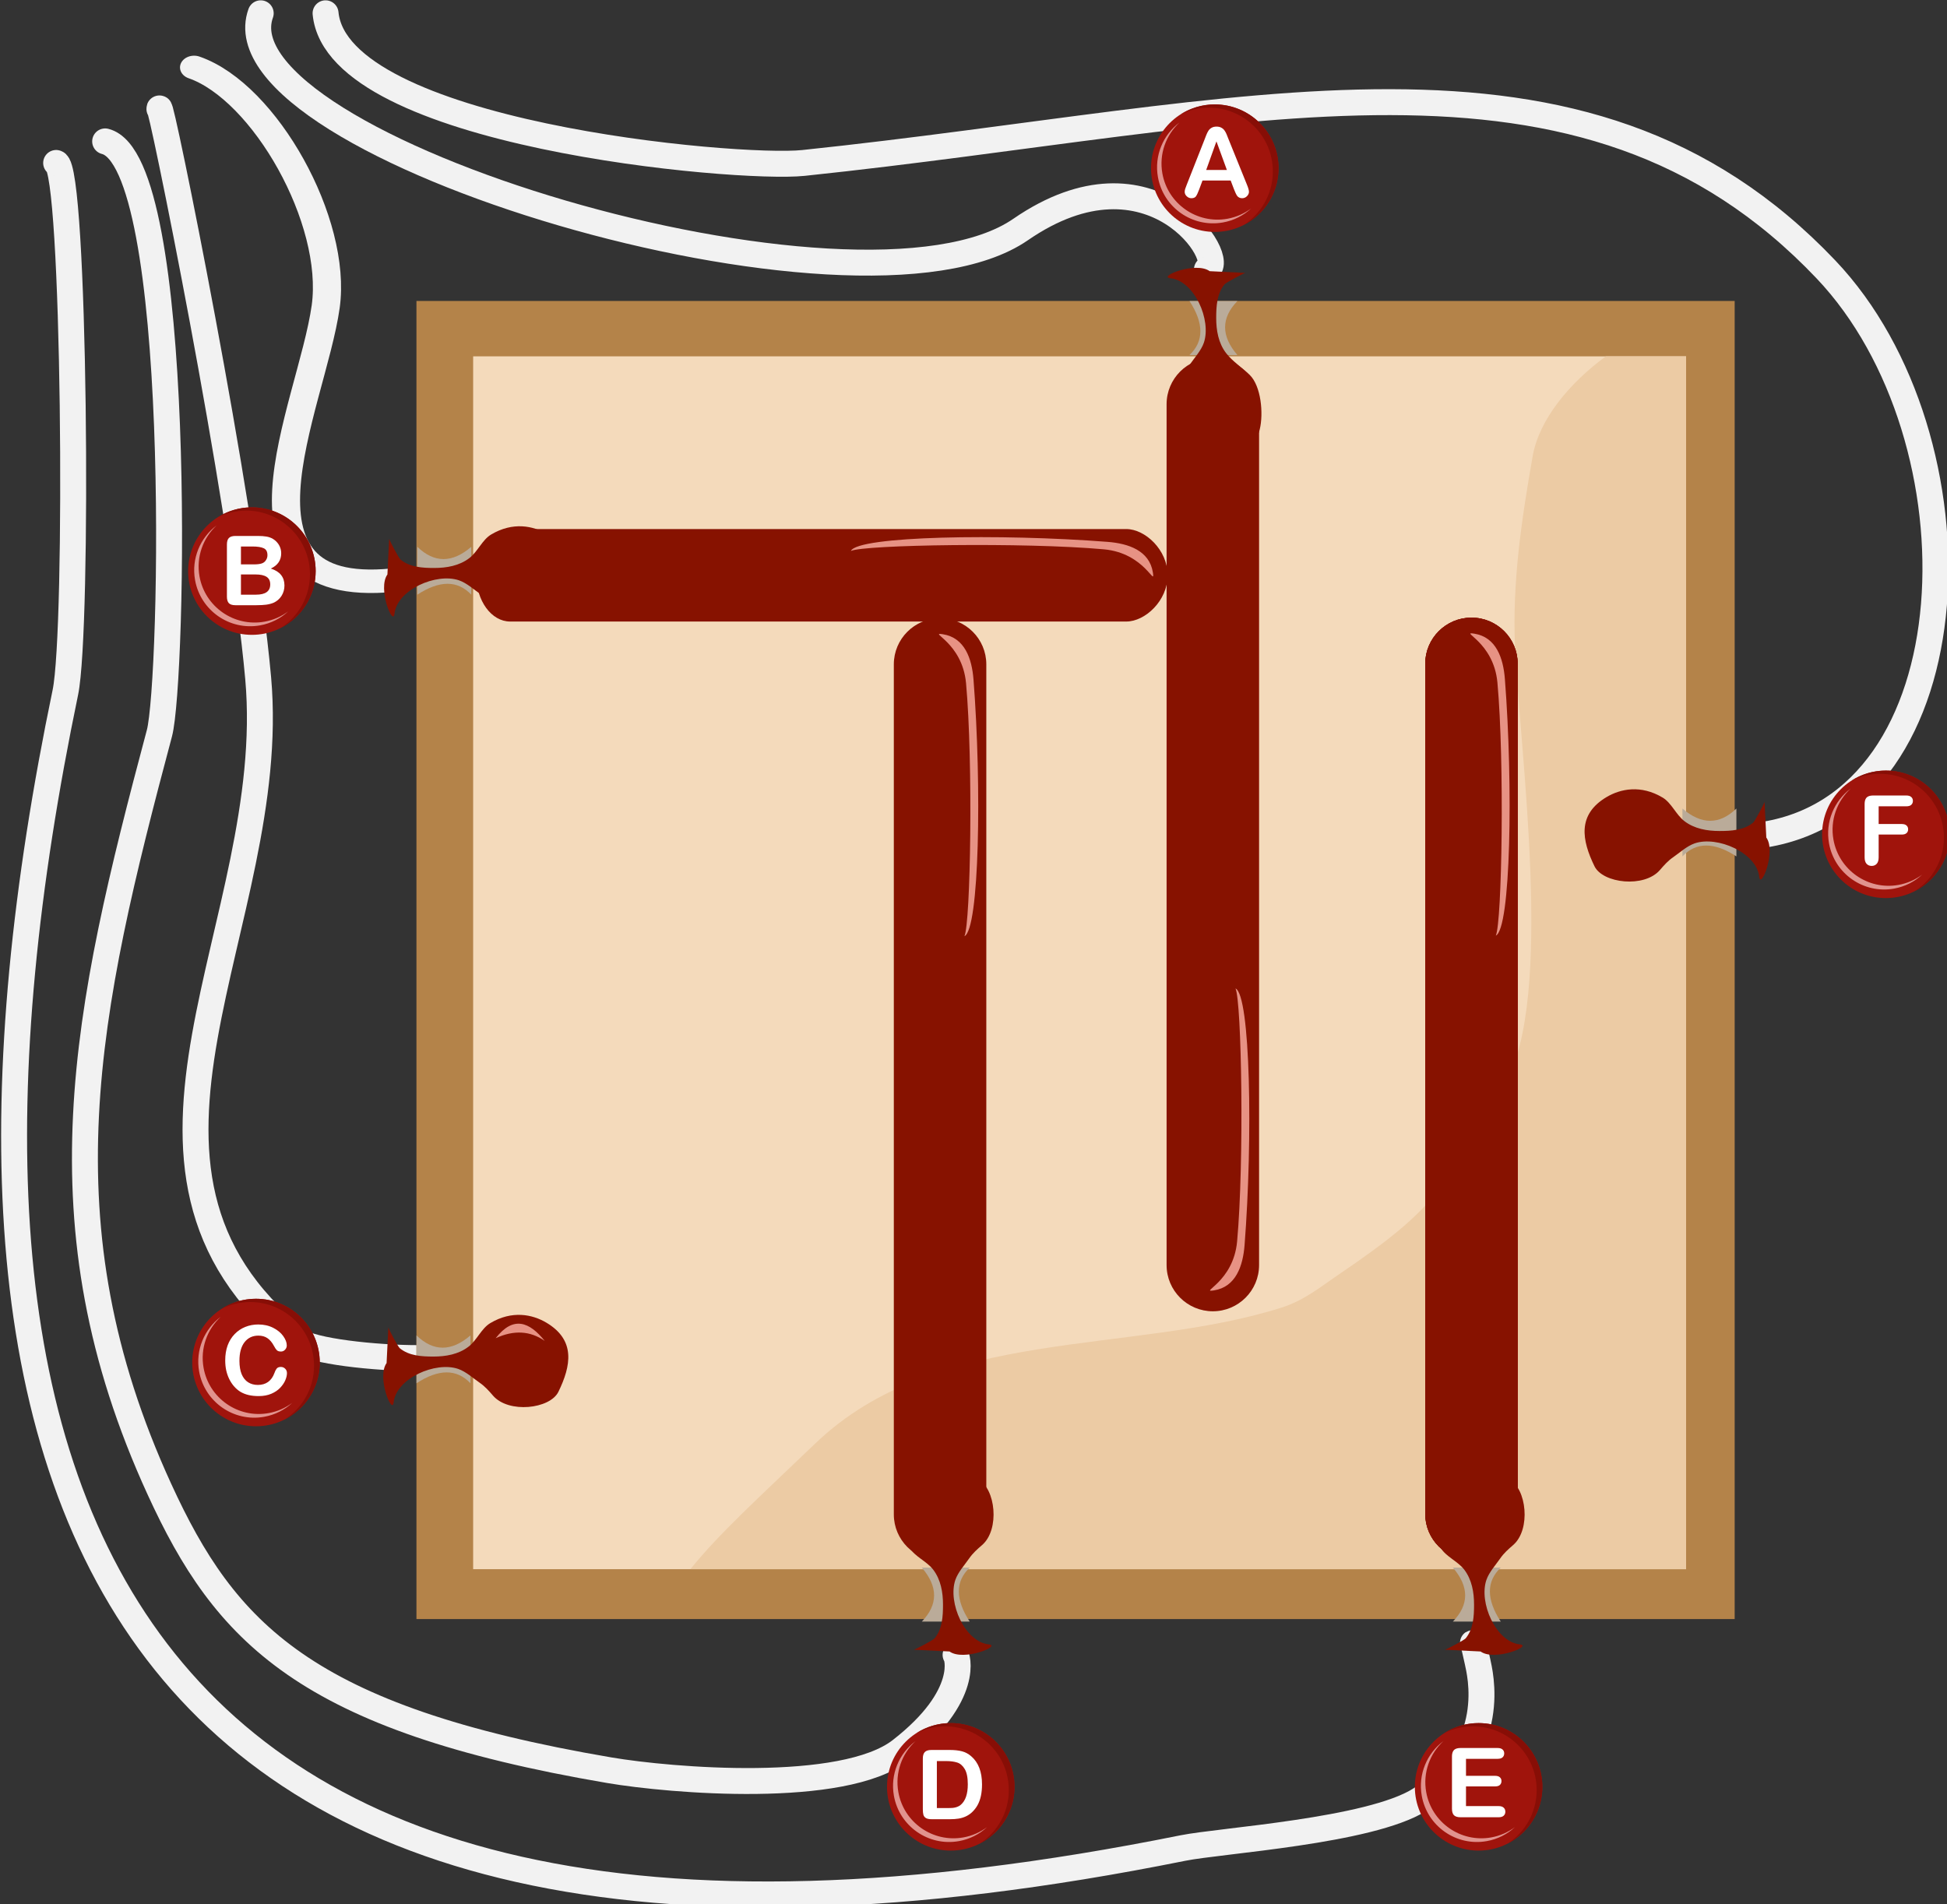 <?xml version="1.0" encoding="UTF-8" standalone="no"?>
<!-- Created with Inkscape (http://www.inkscape.org/) -->

<svg
   width="414.398mm"
   height="405.307mm"
   viewBox="0 0 414.398 405.307"
   version="1.1"
   id="svg3102"
   inkscape:version="1.3.2 (091e20e, 2023-11-25)"
   sodipodi:docname="2024-DE-06a-solution-step3-compatible.svg"
   xmlns:inkscape="http://www.inkscape.org/namespaces/inkscape"
   xmlns:sodipodi="http://sodipodi.sourceforge.net/DTD/sodipodi-0.dtd"
   xmlns="http://www.w3.org/2000/svg"
   xmlns:svg="http://www.w3.org/2000/svg">
  <rect x="0" y="0" width="414.398" height="405.307" fill="#333333" stroke="none"/>
  <sodipodi:namedview
     id="namedview3104"
     pagecolor="#ffffff"
     bordercolor="#666666"
     borderopacity="1.0"
     inkscape:pageshadow="2"
     inkscape:pageopacity="0.0"
     inkscape:pagecheckerboard="0"
     inkscape:document-units="mm"
     showgrid="false"
     inkscape:zoom="0.38722687"
     inkscape:cx="-1003.2878"
     inkscape:cy="1199.5552"
     inkscape:window-width="2560"
     inkscape:window-height="1412"
     inkscape:window-x="0"
     inkscape:window-y="28"
     inkscape:window-maximized="0"
     inkscape:current-layer="layer1"
     inkscape:showpageshadow="2"
     inkscape:deskcolor="#d1d1d1"
     showguides="false" />
  <defs
     id="defs3099" />
  <g
     inkscape:label="Ebene 1"
     inkscape:groupmode="layer"
     id="layer1"
     transform="translate(-2077.582,-334.727)">
    <g
       id="g4689"
       transform="translate(-2.8504874e-5,27.401)">
      <g
         transform="matrix(0.265,0,0,0.265,1947.92,264.007)"
         id="g90-9-8"
         style="clip-rule:evenodd;fill-rule:evenodd;stroke-linecap:round;stroke-linejoin:round;stroke-miterlimit:1.5">
        <path
           d="m 1458.65,379.939 c 18.32,-5.628 -43.57,-105.247 -149.7,-32.078 -129.88,89.544 -648.716,-67.144 -610.262,-173.72"
           style="fill:none;stroke:#f2f2f2;stroke-width:20.83px"
           id="path88-3-0" />
      </g>
      <g
         transform="matrix(0.307,0,0,0.256,1916.096,272.114)"
         id="g118-98-8"
         style="clip-rule:evenodd;fill-rule:evenodd;stroke-linecap:round;stroke-linejoin:round;stroke-miterlimit:1.5">
        <path
           d="M 804.476,619.115 C 671.132,639.574 742.076,475.81 751.805,392.547 760.118,321.405 709.519,213.975 660.57,193.609"
           style="fill:none;stroke:#f2f2f2;stroke-width:19.52px"
           id="path116-9-5" />
      </g>
      <g
         transform="matrix(0.265,0,0,0.265,1947.92,264.007)"
         id="g140-4-5"
         style="clip-rule:evenodd;fill-rule:evenodd;stroke-linecap:round;stroke-linejoin:round;stroke-miterlimit:1.5">
        <path
           d="m 617.327,250.989 c -0.537,-14.535 66.608,314.146 79.331,457.356 17.543,197.479 -142.481,392.405 31.776,531.815 10.926,8.74 62.437,14.18 96.203,14.18"
           style="fill:none;stroke:#f2f2f2;stroke-width:20.83px"
           id="path138-0-7" />
      </g>
      <g
         transform="matrix(0.265,0,0,0.265,1947.92,264.007)"
         id="g158-3-1"
         style="clip-rule:evenodd;fill-rule:evenodd;stroke-linecap:round;stroke-linejoin:round;stroke-miterlimit:1.5">
        <path
           d="m 750.775,174.141 c 9.281,97.203 330.535,125.801 383.785,120.218 358.53,-37.587 624.98,-121.194 821.32,85.58 128.8,135.641 120.14,430.786 -53.3,454.518"
           style="fill:none;stroke:#f2f2f2;stroke-width:20.83px"
           id="path156-1-1" />
      </g>
      <g
         transform="matrix(0.265,0,0,0.265,1947.92,264.007)"
         id="g184-8-2"
         style="clip-rule:evenodd;fill-rule:evenodd;stroke-linecap:round;stroke-linejoin:round;stroke-miterlimit:1.5">
        <path
           d="m 573.745,277.04 c 63.338,15.988 54.605,434.044 43.579,475.393 -59.43,222.863 -97.832,393.797 0,607.227 52.701,114.98 116.652,184.07 361.316,225.71 49.53,8.43 187.86,19.91 233.98,-15.93 56.95,-44.25 45.17,-76.71 44.16,-76.71"
           style="fill:none;stroke:#f2f2f2;stroke-width:20.83px"
           id="path182-0-5" />
      </g>
      <g
         transform="matrix(0.265,0,0,0.265,1947.92,264.007)"
         id="g210-4-5"
         style="clip-rule:evenodd;fill-rule:evenodd;stroke-linecap:round;stroke-linejoin:round;stroke-miterlimit:1.5">
        <path
           d="m 534.385,294.359 c 14.954,3.008 18.015,374.192 7.395,425.286 -128.022,615.905 8.595,1107.275 897.53,928.245 30.44,-6.13 149.9,-13.53 190.15,-38.72 65.04,-40.72 48.16,-102.93 46.59,-110.8 -0.84,-4.19 -3.76,-16.95 -3.76,-15.04"
           style="fill:none;stroke:#f2f2f2;stroke-width:20.83px"
           id="path208-0-3" />
      </g>
      <g
         transform="matrix(0.288,0,0,0.288,1914.247,240.651)"
         id="g238-3-9"
         style="clip-rule:evenodd;fill-rule:evenodd;stroke-linecap:round;stroke-linejoin:round;stroke-miterlimit:1.5">
        <rect
           x="874.902"
           y="453.938"
           width="974.202"
           height="974.202"
           style="fill:#b48349"
           id="rect236-4-5" />
      </g>
      <g
         transform="matrix(0.265,0,0,0.265,1946.438,262.882)"
         id="g266-8-1"
         style="clip-rule:evenodd;fill-rule:evenodd;stroke-linecap:round;stroke-linejoin:round;stroke-miterlimit:1.5">
        <rect
           x="874.902"
           y="453.938"
           width="974.202"
           height="974.202"
           style="fill:#f4dabb"
           id="rect264-3-3" />
      </g>
      <g
         transform="matrix(0.265,0,0,0.265,1946.438,262.882)"
         id="g294-4-7"
         style="clip-rule:evenodd;fill-rule:evenodd;stroke-linecap:round;stroke-linejoin:round;stroke-miterlimit:1.5">
        <path
           d="m 1784.61,453.938 h 64.49 v 974.202 h -799.73 c 23.15,-28.69 54.69,-57.23 100.36,-101.01 98.54,-94.42 253.34,-70.85 374.24,-109.03 18.6,-5.87 31.56,-16.81 47.54,-27.63 79.74,-54.02 83.57,-69.73 131.95,-151.98 40.1,-68.162 12.1,-266.449 8.25,-351.092 -2.35,-51.759 5.25,-102.408 14.14,-153.159 5.15,-29.44 29.32,-58.633 58.76,-80.301 z"
           style="fill:#eccba4"
           id="path292-6-1" />
      </g>
      <g
         transform="matrix(0.265,0,0,0.265,1996.471,261.231)"
         id="g390-7-3"
         style="clip-rule:evenodd;fill-rule:evenodd;stroke-linecap:round;stroke-linejoin:round;stroke-miterlimit:1.5">
        <circle
           cx="1281.75"
           cy="309.028"
           r="51.206"
           style="fill:#a0140c"
           id="circle376-4-1" />
        <path
           d="m 1254.16,265.895 c 7.97,-5.109 17.44,-8.072 27.59,-8.072 28.26,0 51.21,22.944 51.21,51.205 0,19.989 -11.48,37.318 -28.2,45.75 14.2,-9.106 23.62,-25.029 23.62,-43.134 0,-28.261 -22.95,-51.205 -51.21,-51.205 -8.27,0 -16.09,1.966 -23.01,5.456 z"
           style="fill:#870e06"
           id="path378-6-4" />
        <g
           transform="matrix(-0.865,0.154,-0.154,-0.865,2436.7,378.258)"
           id="g382-6-4">
          <path
             d="m 1254.16,265.895 c 7.97,-5.109 17.44,-8.072 27.59,-8.072 28.26,0 51.21,22.944 51.21,51.205 0,19.989 -11.48,37.318 -28.2,45.75 14.2,-9.106 23.62,-25.029 23.62,-43.134 0,-28.261 -22.95,-51.205 -51.21,-51.205 -8.27,0 -16.09,1.966 -23.01,5.456 z"
             style="fill:#e1938e"
             id="path380-0-4" />
        </g>
        <g
           transform="matrix(1.554,0,0,1.554,-732.002,-159.382)"
           id="g388-0-5">
          <g
             transform="matrix(50,0,0,50,1314.92,316.338)"
             id="g384-5-7" />
          <path
             d="m 1305.767,312.285 -1.709,-4.492 h -14.551 l -1.709,4.59 q -1.001,2.686 -1.709,3.638 -0.708,0.928 -2.319,0.928 -1.367,0 -2.417,-1.001 -1.05,-1.001 -1.05,-2.271 0,-0.732 0.244,-1.514 0.244,-0.781 0.806,-2.173 l 9.155,-23.242 q 0.391,-1.001 0.928,-2.393 0.562,-1.416 1.172,-2.344 0.635,-0.928 1.636,-1.489 1.025,-0.586 2.515,-0.586 1.514,0 2.515,0.586 1.025,0.562 1.636,1.465 0.635,0.903 1.05,1.953 0.44,1.025 1.099,2.759 l 9.351,23.096 q 1.099,2.637 1.099,3.833 0,1.245 -1.05,2.295 -1.025,1.025 -2.49,1.025 -0.855,0 -1.465,-0.317 -0.61,-0.293 -1.025,-0.806 -0.415,-0.537 -0.903,-1.611 -0.464,-1.099 -0.806,-1.929 z m -14.355,-9.937 h 10.693 l -5.396,-14.771 z"
             id="text386-9-6"
             style="fill:#ffffff"
             aria-label="A" />
        </g>
      </g>
      <g
         transform="matrix(0.265,0,0,0.265,1791.533,346.995)"
         id="g642-6-0"
         style="clip-rule:evenodd;fill-rule:evenodd;stroke-linecap:round;stroke-linejoin:round;stroke-miterlimit:1.5">
        <circle
           cx="1281.75"
           cy="309.028"
           r="51.206"
           style="fill:#a0140c"
           id="circle630-4-1" />
        <path
           d="m 1254.16,265.895 c 7.97,-5.109 17.44,-8.072 27.59,-8.072 28.26,0 51.21,22.944 51.21,51.205 0,19.989 -11.48,37.318 -28.2,45.75 14.2,-9.106 23.62,-25.029 23.62,-43.134 0,-28.261 -22.95,-51.205 -51.21,-51.205 -8.27,0 -16.09,1.966 -23.01,5.456 z"
           style="fill:#870e06"
           id="path632-1-9" />
        <g
           transform="matrix(-0.865,0.154,-0.154,-0.865,2436.7,378.258)"
           id="g636-7-1">
          <path
             d="m 1254.16,265.895 c 7.97,-5.109 17.44,-8.072 27.59,-8.072 28.26,0 51.21,22.944 51.21,51.205 0,19.989 -11.48,37.318 -28.2,45.75 14.2,-9.106 23.62,-25.029 23.62,-43.134 0,-28.261 -22.95,-51.205 -51.21,-51.205 -8.27,0 -16.09,1.966 -23.01,5.456 z"
             style="fill:#e1938e"
             id="path634-0-0" />
        </g>
        <g
           transform="matrix(1.554,0,0,1.554,-731.813,-155.161)"
           id="g640-0-2">
          <path
             d="m 1298.149,316.338 h -10.938 q -2.368,0 -3.393,-1.05 -1.001,-1.074 -1.001,-3.394 v -26.904 q 0,-2.368 1.025,-3.394 1.05,-1.05 3.369,-1.05 h 11.597 q 2.563,0 4.443,0.317 1.88,0.317 3.369,1.221 1.27,0.757 2.246,1.929 0.977,1.147 1.489,2.563 0.513,1.392 0.513,2.954 0,5.371 -5.371,7.861 7.056,2.246 7.056,8.74 0,3.003 -1.538,5.42 -1.538,2.393 -4.15,3.54 -1.636,0.684 -3.76,0.977 -2.124,0.269 -4.956,0.269 z m -0.537,-15.894 h -7.544 v 10.449 h 7.788 q 7.349,0 7.349,-5.298 0,-2.71 -1.904,-3.931 -1.904,-1.221 -5.689,-1.221 z m -7.544,-14.453 v 9.253 h 6.641 q 2.71,0 4.175,-0.513 1.489,-0.513 2.271,-1.953 0.61,-1.025 0.61,-2.295 0,-2.71 -1.929,-3.589 -1.929,-0.903 -5.884,-0.903 z"
             id="text638-1-7"
             style="fill:#ffffff"
             aria-label="B" />
        </g>
      </g>
      <g
         transform="matrix(0.265,0,0,0.265,1792.401,515.458)"
         id="g712-4-9"
         style="clip-rule:evenodd;fill-rule:evenodd;stroke-linecap:round;stroke-linejoin:round;stroke-miterlimit:1.5">
        <circle
           cx="1281.75"
           cy="309.028"
           r="51.206"
           style="fill:#a0140c"
           id="circle700-5-8" />
        <path
           d="m 1254.16,265.895 c 7.97,-5.109 17.44,-8.072 27.59,-8.072 28.26,0 51.21,22.944 51.21,51.205 0,19.989 -11.48,37.318 -28.2,45.75 14.2,-9.106 23.62,-25.029 23.62,-43.134 0,-28.261 -22.95,-51.205 -51.21,-51.205 -8.27,0 -16.09,1.966 -23.01,5.456 z"
           style="fill:#870e06"
           id="path702-8-8" />
        <g
           transform="matrix(-0.865,0.154,-0.154,-0.865,2436.7,378.258)"
           id="g706-8-4">
          <path
             d="m 1254.16,265.895 c 7.97,-5.109 17.44,-8.072 27.59,-8.072 28.26,0 51.21,22.944 51.21,51.205 0,19.989 -11.48,37.318 -28.2,45.75 14.2,-9.106 23.62,-25.029 23.62,-43.134 0,-28.261 -22.95,-51.205 -51.21,-51.205 -8.27,0 -16.09,1.966 -23.01,5.456 z"
             style="fill:#e1938e"
             id="path704-9-9" />
        </g>
        <g
           transform="matrix(1.554,0,0,1.554,-734.327,-156.556)"
           id="g710-6-4">
          <path
             d="m 1313.359,305.034 q 0,1.709 -0.855,3.711 -0.83,1.978 -2.637,3.906 -1.807,1.904 -4.614,3.101 -2.808,1.196 -6.543,1.196 -2.832,0 -5.151,-0.537 -2.319,-0.537 -4.224,-1.66 -1.88,-1.147 -3.467,-3.003 -1.416,-1.685 -2.417,-3.76 -1.001,-2.1 -1.514,-4.468 -0.488,-2.368 -0.488,-5.029 0,-4.321 1.245,-7.739 1.27,-3.418 3.613,-5.835 2.344,-2.441 5.493,-3.711 3.149,-1.27 6.714,-1.27 4.346,0 7.739,1.733 3.393,1.733 5.2,4.297 1.807,2.539 1.807,4.81 0,1.245 -0.879,2.197 -0.879,0.952 -2.124,0.952 -1.392,0 -2.1,-0.659 -0.684,-0.659 -1.538,-2.271 -1.416,-2.661 -3.345,-3.979 -1.904,-1.318 -4.712,-1.318 -4.468,0 -7.129,3.394 -2.637,3.394 -2.637,9.644 0,4.175 1.172,6.958 1.172,2.759 3.32,4.126 2.148,1.367 5.029,1.367 3.125,0 5.274,-1.538 2.173,-1.562 3.271,-4.565 0.464,-1.416 1.147,-2.295 0.684,-0.903 2.197,-0.903 1.294,0 2.222,0.903 0.928,0.903 0.928,2.246 z"
             id="text708-5-2"
             style="fill:#ffffff"
             aria-label="C" />
        </g>
      </g>
      <g
         transform="matrix(0.265,0,0,0.265,1940.276,605.776)"
         id="g796-5-3"
         style="clip-rule:evenodd;fill-rule:evenodd;stroke-linecap:round;stroke-linejoin:round;stroke-miterlimit:1.5">
        <circle
           cx="1281.75"
           cy="309.028"
           r="51.206"
           style="fill:#a0140c"
           id="circle784-8-4" />
        <path
           d="m 1254.16,265.895 c 7.97,-5.109 17.44,-8.072 27.59,-8.072 28.26,0 51.21,22.944 51.21,51.205 0,19.989 -11.48,37.318 -28.2,45.75 14.2,-9.106 23.62,-25.029 23.62,-43.134 0,-28.261 -22.95,-51.205 -51.21,-51.205 -8.27,0 -16.09,1.966 -23.01,5.456 z"
           style="fill:#870e06"
           id="path786-1-0" />
        <g
           transform="matrix(-0.865,0.154,-0.154,-0.865,2436.7,378.258)"
           id="g790-4-5">
          <path
             d="m 1254.16,265.895 c 7.97,-5.109 17.44,-8.072 27.59,-8.072 28.26,0 51.21,22.944 51.21,51.205 0,19.989 -11.48,37.318 -28.2,45.75 14.2,-9.106 23.62,-25.029 23.62,-43.134 0,-28.261 -22.95,-51.205 -51.21,-51.205 -8.27,0 -16.09,1.966 -23.01,5.456 z"
             style="fill:#e1938e"
             id="path788-0-8" />
        </g>
        <g
           transform="matrix(1.554,0,0,1.554,-734.327,-156.556)"
           id="g794-9-5">
          <path
             d="m 1287.358,280.547 h 9.448 q 3.687,0 6.323,0.684 2.637,0.684 4.785,2.563 5.591,4.785 5.591,14.551 0,3.223 -0.562,5.884 -0.561,2.661 -1.733,4.81 -1.172,2.124 -3.003,3.809 -1.44,1.294 -3.149,2.075 -1.709,0.781 -3.687,1.099 -1.953,0.317 -4.419,0.317 h -9.448 q -1.978,0 -2.978,-0.586 -1.001,-0.61 -1.318,-1.685 -0.293,-1.099 -0.293,-2.832 v -26.245 q 0,-2.344 1.05,-3.394 1.05,-1.05 3.394,-1.05 z m 2.808,5.737 v 24.292 h 5.493 q 1.807,0 2.832,-0.098 1.025,-0.098 2.124,-0.488 1.099,-0.391 1.904,-1.099 3.638,-3.076 3.638,-10.596 0,-5.298 -1.611,-7.935 -1.587,-2.637 -3.931,-3.345 -2.344,-0.732 -5.664,-0.732 z"
             id="text792-1-2"
             style="fill:#ffffff"
             aria-label="D" />
        </g>
      </g>
      <g
         transform="matrix(0.265,0,0,0.265,2052.624,605.776)"
         id="g880-9-5"
         style="clip-rule:evenodd;fill-rule:evenodd;stroke-linecap:round;stroke-linejoin:round;stroke-miterlimit:1.5">
        <circle
           cx="1281.75"
           cy="309.028"
           r="51.206"
           style="fill:#a0140c"
           id="circle868-7-0" />
        <path
           d="m 1254.16,265.895 c 7.97,-5.109 17.44,-8.072 27.59,-8.072 28.26,0 51.21,22.944 51.21,51.205 0,19.989 -11.48,37.318 -28.2,45.75 14.2,-9.106 23.62,-25.029 23.62,-43.134 0,-28.261 -22.95,-51.205 -51.21,-51.205 -8.27,0 -16.09,1.966 -23.01,5.456 z"
           style="fill:#870e06"
           id="path870-4-4" />
        <g
           transform="matrix(-0.865,0.154,-0.154,-0.865,2436.7,378.258)"
           id="g874-4-6">
          <path
             d="m 1254.16,265.895 c 7.97,-5.109 17.44,-8.072 27.59,-8.072 28.26,0 51.21,22.944 51.21,51.205 0,19.989 -11.48,37.318 -28.2,45.75 14.2,-9.106 23.62,-25.029 23.62,-43.134 0,-28.261 -22.95,-51.205 -51.21,-51.205 -8.27,0 -16.09,1.966 -23.01,5.456 z"
             style="fill:#e1938e"
             id="path872-6-6" />
        </g>
        <g
           transform="matrix(1.554,0,0,1.554,-733.217,-158.134)"
           id="g878-9-3">
          <path
             d="m 1306.45,286.138 h -16.333 v 8.789 h 15.039 q 1.66,0 2.466,0.757 0.83,0.732 0.83,1.953 0,1.221 -0.806,2.002 -0.806,0.757 -2.49,0.757 h -15.039 v 10.181 h 16.895 q 1.709,0 2.563,0.806 0.879,0.781 0.879,2.1 0,1.27 -0.879,2.075 -0.855,0.781 -2.563,0.781 h -19.702 q -2.368,0 -3.418,-1.05 -1.025,-1.05 -1.025,-3.394 v -26.904 q 0,-1.562 0.464,-2.539 0.464,-1.001 1.44,-1.44 1.001,-0.464 2.539,-0.464 h 19.141 q 1.733,0 2.563,0.781 0.855,0.757 0.855,2.002 0,1.27 -0.855,2.051 -0.83,0.757 -2.563,0.757 z"
             id="text876-3-6"
             style="fill:#ffffff"
             aria-label="E" />
        </g>
      </g>
      <g
         transform="matrix(0.106,0,0,0.074,2181.434,346.079)"
         id="g972-3-8"
         style="clip-rule:evenodd;fill-rule:evenodd;stroke-linecap:round;stroke-linejoin:round;stroke-miterlimit:1.5">
        <path
           d="m 1504.82,342.325 c -32.87,48.718 -32.89,100.464 0,155.242 h -96.13 c 29.25,-39.695 28.98,-91.557 0,-155.242 z"
           style="fill:#baab99"
           id="path970-2-1" />
      </g>
      <g
         transform="matrix(0,-0.106,0.074,0,2141.071,583.228)"
         id="g1000-5-4"
         style="clip-rule:evenodd;fill-rule:evenodd;stroke-linecap:round;stroke-linejoin:round;stroke-miterlimit:1.5">
        <path
           d="m 1504.82,342.325 c -32.87,48.718 -32.89,100.464 0,155.242 h -96.13 c 29.25,-39.695 28.98,-91.557 0,-155.242 z"
           style="fill:#baab99"
           id="path998-22-6" />
      </g>
      <g
         transform="matrix(0,-0.106,0.074,0,2140.894,751.087)"
         id="g1044-3-7"
         style="clip-rule:evenodd;fill-rule:evenodd;stroke-linecap:round;stroke-linejoin:round;stroke-miterlimit:1.5">
        <path
           d="m 1504.82,342.325 c -32.87,48.718 -32.89,100.464 0,155.242 h -96.13 c 29.25,-39.695 28.98,-91.557 0,-155.242 z"
           style="fill:#baab99"
           id="path1042-5-9" />
      </g>
      <g
         transform="matrix(-0.106,0,0,-0.074,2433.293,677.824)"
         id="g1068-1-5"
         style="clip-rule:evenodd;fill-rule:evenodd;stroke-linecap:round;stroke-linejoin:round;stroke-miterlimit:1.5">
        <path
           d="m 1504.82,342.325 c -32.87,48.718 -32.89,100.464 0,155.242 h -96.13 c 29.25,-39.695 28.98,-91.557 0,-155.242 z"
           style="fill:#baab99"
           id="path1066-3-9" />
      </g>
      <g
         transform="matrix(-0.106,0,0,-0.074,2546.323,677.824)"
         id="g1096-4-0"
         style="clip-rule:evenodd;fill-rule:evenodd;stroke-linecap:round;stroke-linejoin:round;stroke-miterlimit:1.5">
        <path
           d="m 1504.82,342.325 c -32.87,48.718 -32.89,100.464 0,155.242 h -96.13 c 29.25,-39.695 28.98,-91.557 0,-155.242 z"
           style="fill:#baab99"
           id="path1094-5-6" />
      </g>
      <g
         transform="matrix(0.211,0,0,0.205,2025.451,287.558)"
         id="g1124-2-8"
         style="clip-rule:evenodd;fill-rule:evenodd;stroke-linecap:round;stroke-linejoin:round;stroke-miterlimit:1.5">
        <path
           d="m 1503.28,379.816 c -2.41,0.682 -19.47,9.966 -20.98,11.854 -7.7,9.62 -8.43,22.662 -8.43,34.932 0,12.68 2.15,26.026 10.03,36.538 6.45,8.601 16.26,15.054 23.69,22.486 11.57,11.563 14.11,40.07 10.2,56.655 -8.13,34.569 -47.36,29.952 -73.24,16.02 -8.82,-4.752 -14.54,5.55 -15.23,-5.312 -1.91,-30.048 -3.65,-53.177 5.2,-64.553 3.81,-4.902 9.39,-8.467 12.84,-13.651 4.46,-6.68 11.33,-14.299 14.06,-22.486 7.79,-23.388 -9.41,-64.279 -33.74,-66.962 -13.26,-1.461 25.47,-17.827 39.62,-7.339 z"
           style="fill:#871200"
           id="path1122-60-5" />
      </g>
      <g
         transform="matrix(0.086,-0.25,0.25,0.086,2085.366,719.61)"
         id="g1152-0-8"
         style="clip-rule:evenodd;fill-rule:evenodd;stroke-linecap:round;stroke-linejoin:round;stroke-miterlimit:1.5">
        <path
           d="m 1492.04,482.57 c 17.97,14.781 12.32,27.655 -3.33,39.434 8.43,-11.413 9.69,-24.521 3.33,-39.434 z"
           style="fill:#e79284"
           id="path1150-8-9" />
      </g>
      <g
         transform="matrix(0,-0.211,0.205,0,2082.551,739.21)"
         id="g1180-7-9"
         style="clip-rule:evenodd;fill-rule:evenodd;stroke-linecap:round;stroke-linejoin:round;stroke-miterlimit:1.5">
        <path
           d="m 1503.28,379.816 c -2.41,0.682 -19.47,9.966 -20.98,11.854 -7.7,9.62 -8.43,22.662 -8.43,34.932 0,12.68 2.15,26.026 10.03,36.538 6.45,8.601 18.38,13.329 23.69,22.486 13.09,22.574 8.91,43.752 0.4,58.399 -17.66,30.407 -43.39,25.525 -69.66,12.363 -17.36,-8.699 -22.11,-51.774 -3.81,-67.952 4.7,-4.157 9.39,-8.467 12.84,-13.651 4.46,-6.68 11.33,-14.299 14.06,-22.486 7.79,-23.388 -9.41,-64.279 -33.74,-66.962 -13.26,-1.461 25.47,-17.827 39.62,-7.339 z"
           style="fill:#871200"
           id="path1178-2-5" />
      </g>
      <g
         transform="matrix(0,0.259,-0.223,0,2896.282,-105.202)"
         id="g1228-0-4"
         style="clip-rule:evenodd;fill-rule:evenodd;stroke-linecap:round;stroke-linejoin:round;stroke-miterlimit:1.5">
        <path
           d="m 2874.84,2266.89 c 0,24.36 -16.99,44.14 -37.93,44.14 H 2138.3 c -20.94,0 -37.93,-19.78 -37.93,-44.14 0,-24.35 16.99,-44.13 37.93,-44.13 h 698.61 c 20.94,0 37.93,19.78 37.93,44.13 z"
           style="fill:#871200"
           id="path1226-0-0" />
      </g>
      <g
         transform="matrix(0,0.259,-0.223,0,2896.282,-105.202)"
         id="g1232-0-0"
         style="clip-rule:evenodd;fill-rule:evenodd;stroke-linecap:round;stroke-linejoin:round;stroke-miterlimit:1.5">
        <path
           d="m 2874.84,2266.89 c 0,24.36 -16.99,44.14 -37.93,44.14 H 2138.3 c -20.94,0 -37.93,-19.78 -37.93,-44.14 0,-24.35 16.99,-44.13 37.93,-44.13 h 698.61 c 20.94,0 37.93,19.78 37.93,44.13 z"
           style="fill:#871200"
           id="path1230-0-4" />
      </g>
      <g
         transform="matrix(0,0.259,-0.223,0,2896.282,-105.202)"
         id="g1236-26-6"
         style="clip-rule:evenodd;fill-rule:evenodd;stroke-linecap:round;stroke-linejoin:round;stroke-miterlimit:1.5">
        <path
           d="m 2874.84,2266.89 c 0,24.36 -16.99,44.14 -37.93,44.14 H 2138.3 c -20.94,0 -37.93,-19.78 -37.93,-44.14 0,-24.35 16.99,-44.13 37.93,-44.13 h 698.61 c 20.94,0 37.93,19.78 37.93,44.13 z"
           style="fill:#871200"
           id="path1234-7-9" />
      </g>
      <g
         transform="matrix(0,0.259,-0.223,0,2783.183,-105.08)"
         id="g1240-3-1"
         style="clip-rule:evenodd;fill-rule:evenodd;stroke-linecap:round;stroke-linejoin:round;stroke-miterlimit:1.5">
        <path
           d="m 2874.84,2266.89 c 0,24.36 -16.99,44.14 -37.93,44.14 H 2138.3 c -20.94,0 -37.93,-19.78 -37.93,-44.14 0,-24.35 16.99,-44.13 37.93,-44.13 h 698.61 c 20.94,0 37.93,19.78 37.93,44.13 z"
           style="fill:#871200"
           id="path1238-79-8" />
      </g>
      <g
         transform="matrix(0,-0.262,-0.223,0,2841.238,1136.739)"
         id="g1244-9-9"
         style="clip-rule:evenodd;fill-rule:evenodd;stroke-linecap:round;stroke-linejoin:round;stroke-miterlimit:1.5">
        <path
           d="m 2874.84,2266.89 c 0,24.36 -16.82,44.14 -37.54,44.14 h -699.39 c -20.72,0 -37.54,-19.78 -37.54,-44.14 0,-24.35 16.82,-44.13 37.54,-44.13 h 699.39 c 20.72,0 37.54,19.78 37.54,44.13 z"
           style="fill:#871200"
           id="path1242-1-7" />
      </g>
      <g
         transform="matrix(0,-0.211,0.205,0,2082.374,907.067)"
         id="g1268-1-5"
         style="clip-rule:evenodd;fill-rule:evenodd;stroke-linecap:round;stroke-linejoin:round;stroke-miterlimit:1.5">
        <path
           d="m 1503.28,379.816 c -2.41,0.682 -19.47,9.966 -20.98,11.854 -7.7,9.62 -8.43,22.662 -8.43,34.932 0,12.68 2.15,26.026 10.03,36.538 6.45,8.601 18.38,13.329 23.69,22.486 13.09,22.574 8.91,43.752 0.4,58.399 -17.66,30.407 -43.39,25.525 -69.66,12.363 -17.36,-8.699 -22.11,-51.774 -3.81,-67.952 4.7,-4.157 9.39,-8.467 12.84,-13.651 4.46,-6.68 11.33,-14.299 14.06,-22.486 7.79,-23.388 -9.41,-64.279 -33.74,-66.962 -13.26,-1.461 25.47,-17.827 39.62,-7.339 z"
           style="fill:#871200"
           id="path1266-8-7" />
      </g>
      <g
         transform="matrix(-0.211,0,0,-0.205,2589.276,736.345)"
         id="g1292-8-8"
         style="clip-rule:evenodd;fill-rule:evenodd;stroke-linecap:round;stroke-linejoin:round;stroke-miterlimit:1.5">
        <path
           d="m 1503.28,379.816 c -2.41,0.682 -19.47,9.966 -20.98,11.854 -7.7,9.62 -8.43,22.662 -8.43,34.932 0,12.68 2.15,26.026 10.03,36.538 6.45,8.601 18.38,13.329 23.69,22.486 13.09,22.574 8.91,43.752 0.4,58.399 -17.66,30.407 -43.39,25.525 -69.66,12.363 -17.36,-8.699 -22.11,-51.774 -3.81,-67.952 4.7,-4.157 9.39,-8.467 12.84,-13.651 4.46,-6.68 11.33,-14.299 14.06,-22.486 7.79,-23.388 -9.41,-64.279 -33.74,-66.962 -13.26,-1.461 25.47,-17.827 39.62,-7.339 z"
           style="fill:#871200"
           id="path1290-0-7" />
      </g>
      <g
         transform="matrix(-0.211,0,0,-0.205,2702.305,736.345)"
         id="g1320-8-9"
         style="clip-rule:evenodd;fill-rule:evenodd;stroke-linecap:round;stroke-linejoin:round;stroke-miterlimit:1.5">
        <path
           d="m 1503.28,379.816 c -2.41,0.682 -19.47,9.966 -20.98,11.854 -7.7,9.62 -8.43,22.662 -8.43,34.932 0,12.68 2.15,26.026 10.03,36.538 6.45,8.601 18.38,13.329 23.69,22.486 13.09,22.574 8.91,43.752 0.4,58.399 -17.66,30.407 -43.39,25.525 -69.66,12.363 -17.36,-8.699 -22.11,-51.774 -3.81,-67.952 4.7,-4.157 9.39,-8.467 12.84,-13.651 4.46,-6.68 11.33,-14.299 14.06,-22.486 7.79,-23.388 -9.41,-64.279 -33.74,-66.962 -13.26,-1.461 25.47,-17.827 39.62,-7.339 z"
           style="fill:#871200"
           id="path1318-6-0" />
      </g>
      <g
         transform="matrix(0.264,0.008,0.008,-0.264,1995.439,571.774)"
         id="g1364-5-7"
         style="clip-rule:evenodd;fill-rule:evenodd;stroke-linecap:round;stroke-linejoin:round;stroke-miterlimit:1.5">
        <path
           d="m 1508.21,293.03 c 11.87,5.804 10.35,120.965 1.03,207.017 -1.82,16.734 -8.04,33.42 -25.71,35.691 -12.63,1.623 15.78,-5.806 19.8,-38.892 7.73,-63.749 9.51,-192.995 4.88,-203.816 z"
           style="fill:#e79284"
           id="path1362-2-4" />
      </g>
      <g
         transform="matrix(0.264,0.008,0.008,-0.264,1882.341,571.898)"
         id="g1368-6-4"
         style="clip-rule:evenodd;fill-rule:evenodd;stroke-linecap:round;stroke-linejoin:round;stroke-miterlimit:1.5">
        <path
           d="m 1508.21,293.03 c 11.87,5.804 10.35,120.965 1.03,207.017 -1.82,16.734 -8.04,33.42 -25.71,35.691 -12.63,1.623 15.78,-5.806 19.8,-38.892 7.73,-63.749 9.51,-192.995 4.88,-203.816 z"
           style="fill:#e79284"
           id="path1366-05-1" />
      </g>
      <g
         transform="matrix(-0.19,0,0,0.223,2725.174,-75.736)"
         id="g1240-5-65-4"
         style="clip-rule:evenodd;fill-rule:evenodd;stroke-linecap:round;stroke-linejoin:round;stroke-miterlimit:1.5">
        <path
           d="m 2874.84,2266.89 c 0,24.36 -16.99,44.14 -37.93,44.14 h -690.235 c -20.94,0 -46.305,-19.78 -46.305,-44.14 0,-24.35 25.365,-44.13 46.305,-44.13 H 2836.91 c 20.94,0 37.93,19.78 37.93,44.13 z"
           style="fill:#871200"
           id="path1238-7-60-1"
           sodipodi:nodetypes="sssssss" />
      </g>
      <g
         transform="matrix(-0.008,-0.264,0.264,-0.008,2193.394,825.107)"
         id="g1368-9-6-3"
         style="clip-rule:evenodd;fill-rule:evenodd;stroke-linecap:round;stroke-linejoin:round;stroke-miterlimit:1.5">
        <path
           d="m 1508.21,293.03 c 11.87,5.804 10.35,120.965 1.03,207.017 -1.82,16.734 -8.04,33.42 -25.71,35.691 -12.63,1.623 15.78,-5.806 19.8,-38.892 7.73,-63.749 9.51,-192.995 4.88,-203.816 z"
           style="fill:#e79284"
           id="path1366-2-6-5" />
      </g>
      <g
         transform="matrix(0.264,-0.008,0.008,0.264,1940.035,452.427)"
         id="g1372-4-9"
         style="clip-rule:evenodd;fill-rule:evenodd;stroke-linecap:round;stroke-linejoin:round;stroke-miterlimit:1.5">
        <path
           d="m 1508.21,293.03 c 11.87,5.804 10.35,120.965 1.03,207.017 -1.82,16.734 -8.04,33.42 -25.71,35.691 -12.63,1.623 15.78,-5.806 19.8,-38.892 7.73,-63.749 9.51,-192.995 4.88,-203.816 z"
           style="fill:#e79284"
           id="path1370-6-8" />
      </g>
      <g
         transform="matrix(-0.008,-0.264,0.264,-0.008,2067.618,989.938)"
         id="g1430-4-1"
         style="clip-rule:evenodd;fill-rule:evenodd;stroke-linecap:round;stroke-linejoin:round;stroke-miterlimit:1.5">
        <path
           d="m 1492.04,482.57 c 17.97,14.781 12.32,27.655 -3.33,39.434 8.43,-11.413 9.69,-24.521 3.33,-39.434 z"
           style="fill:#e79284"
           id="path1428-9-6" />
      </g>
    </g>
    <g
       transform="matrix(0.265,0,0,0.265,1442.079,311.15)"
       id="g558-9"
       style="clip-rule:evenodd;fill-rule:evenodd;stroke-linecap:round;stroke-linejoin:round;stroke-miterlimit:1.5">
      <path
         d="m 3707.67,760.379 c 0.3,-0.258 -0.31,-0.72 -0.49,-1.071"
         style="fill:none;stroke:#f2f2f2;stroke-width:20.83px"
         id="path556-1" />
    </g>
    <g
       transform="matrix(0.265,0,0,0.265,2139.301,430.428)"
       id="g944-4"
       style="clip-rule:evenodd;fill-rule:evenodd;stroke-linecap:round;stroke-linejoin:round;stroke-miterlimit:1.5">
      <circle
         cx="1281.75"
         cy="309.028"
         r="51.206"
         style="fill:#a0140c"
         id="circle932-5" />
      <path
         d="m 1254.16,265.895 c 7.97,-5.109 17.44,-8.072 27.59,-8.072 28.26,0 51.21,22.944 51.21,51.205 0,19.989 -11.48,37.318 -28.2,45.75 14.2,-9.106 23.62,-25.029 23.62,-43.134 0,-28.261 -22.95,-51.205 -51.21,-51.205 -8.27,0 -16.09,1.966 -23.01,5.456 z"
         style="fill:#870e06"
         id="path934-8" />
      <g
         transform="matrix(-0.865,0.154,-0.154,-0.865,2436.7,378.258)"
         id="g938-8">
        <path
           d="m 1254.16,265.895 c 7.97,-5.109 17.44,-8.072 27.59,-8.072 28.26,0 51.21,22.944 51.21,51.205 0,19.989 -11.48,37.318 -28.2,45.75 14.2,-9.106 23.62,-25.029 23.62,-43.134 0,-28.261 -22.95,-51.205 -51.21,-51.205 -8.27,0 -16.09,1.966 -23.01,5.456 z"
           style="fill:#e1938e"
           id="path936-9" />
      </g>
      <g
         transform="matrix(1.554,0,0,1.554,-728.644,-158.134)"
         id="g942-5">
        <path
           d="m 1304.253,286.138 h -14.282 v 9.155 h 11.938 q 1.66,0 2.466,0.757 0.83,0.732 0.83,1.978 0,1.245 -0.83,1.978 -0.83,0.732 -2.466,0.732 h -11.938 v 11.792 q 0,2.246 -1.025,3.345 -1.001,1.074 -2.588,1.074 -1.611,0 -2.637,-1.099 -1.001,-1.099 -1.001,-3.32 v -27.539 q 0,-1.562 0.464,-2.539 0.464,-1.001 1.44,-1.44 1.001,-0.464 2.539,-0.464 h 17.09 q 1.733,0 2.563,0.781 0.855,0.757 0.855,2.002 0,1.27 -0.855,2.051 -0.83,0.757 -2.563,0.757 z"
           id="text940-74"
           style="fill:#ffffff"
           aria-label="F" />
      </g>
    </g>
    <g
       transform="matrix(0,-0.106,-0.074,0,2472.488,666.34)"
       id="g1020-2"
       style="clip-rule:evenodd;fill-rule:evenodd;stroke-linecap:round;stroke-linejoin:round;stroke-miterlimit:1.5">
      <path
         d="m 1504.82,342.325 c -32.87,48.718 -32.89,100.464 0,155.242 h -96.13 c 29.25,-39.695 28.98,-91.557 0,-155.242 z"
         style="fill:#baab99"
         id="path1018-4" />
    </g>
    <g
       transform="matrix(0,-0.211,-0.205,0,2531.009,822.597)"
       id="g1200-3"
       style="clip-rule:evenodd;fill-rule:evenodd;stroke-linecap:round;stroke-linejoin:round;stroke-miterlimit:1.5">
      <path
         d="m 1503.28,379.816 c -2.41,0.682 -19.47,9.966 -20.98,11.854 -7.7,9.62 -8.43,22.662 -8.43,34.932 0,12.68 2.15,26.026 10.03,36.538 6.45,8.601 18.38,13.329 23.69,22.486 13.09,22.574 8.91,43.752 0.4,58.399 -17.66,30.407 -43.39,25.525 -69.66,12.363 -17.36,-8.699 -22.11,-51.774 -3.81,-67.952 4.7,-4.157 9.39,-8.467 12.84,-13.651 4.46,-6.68 11.33,-14.299 14.06,-22.486 7.79,-23.388 -9.41,-64.279 -33.74,-66.962 -13.26,-1.461 25.47,-17.827 39.62,-7.339 z"
         style="fill:#871200"
         id="path1198-1" />
    </g>
  </g>
</svg>
